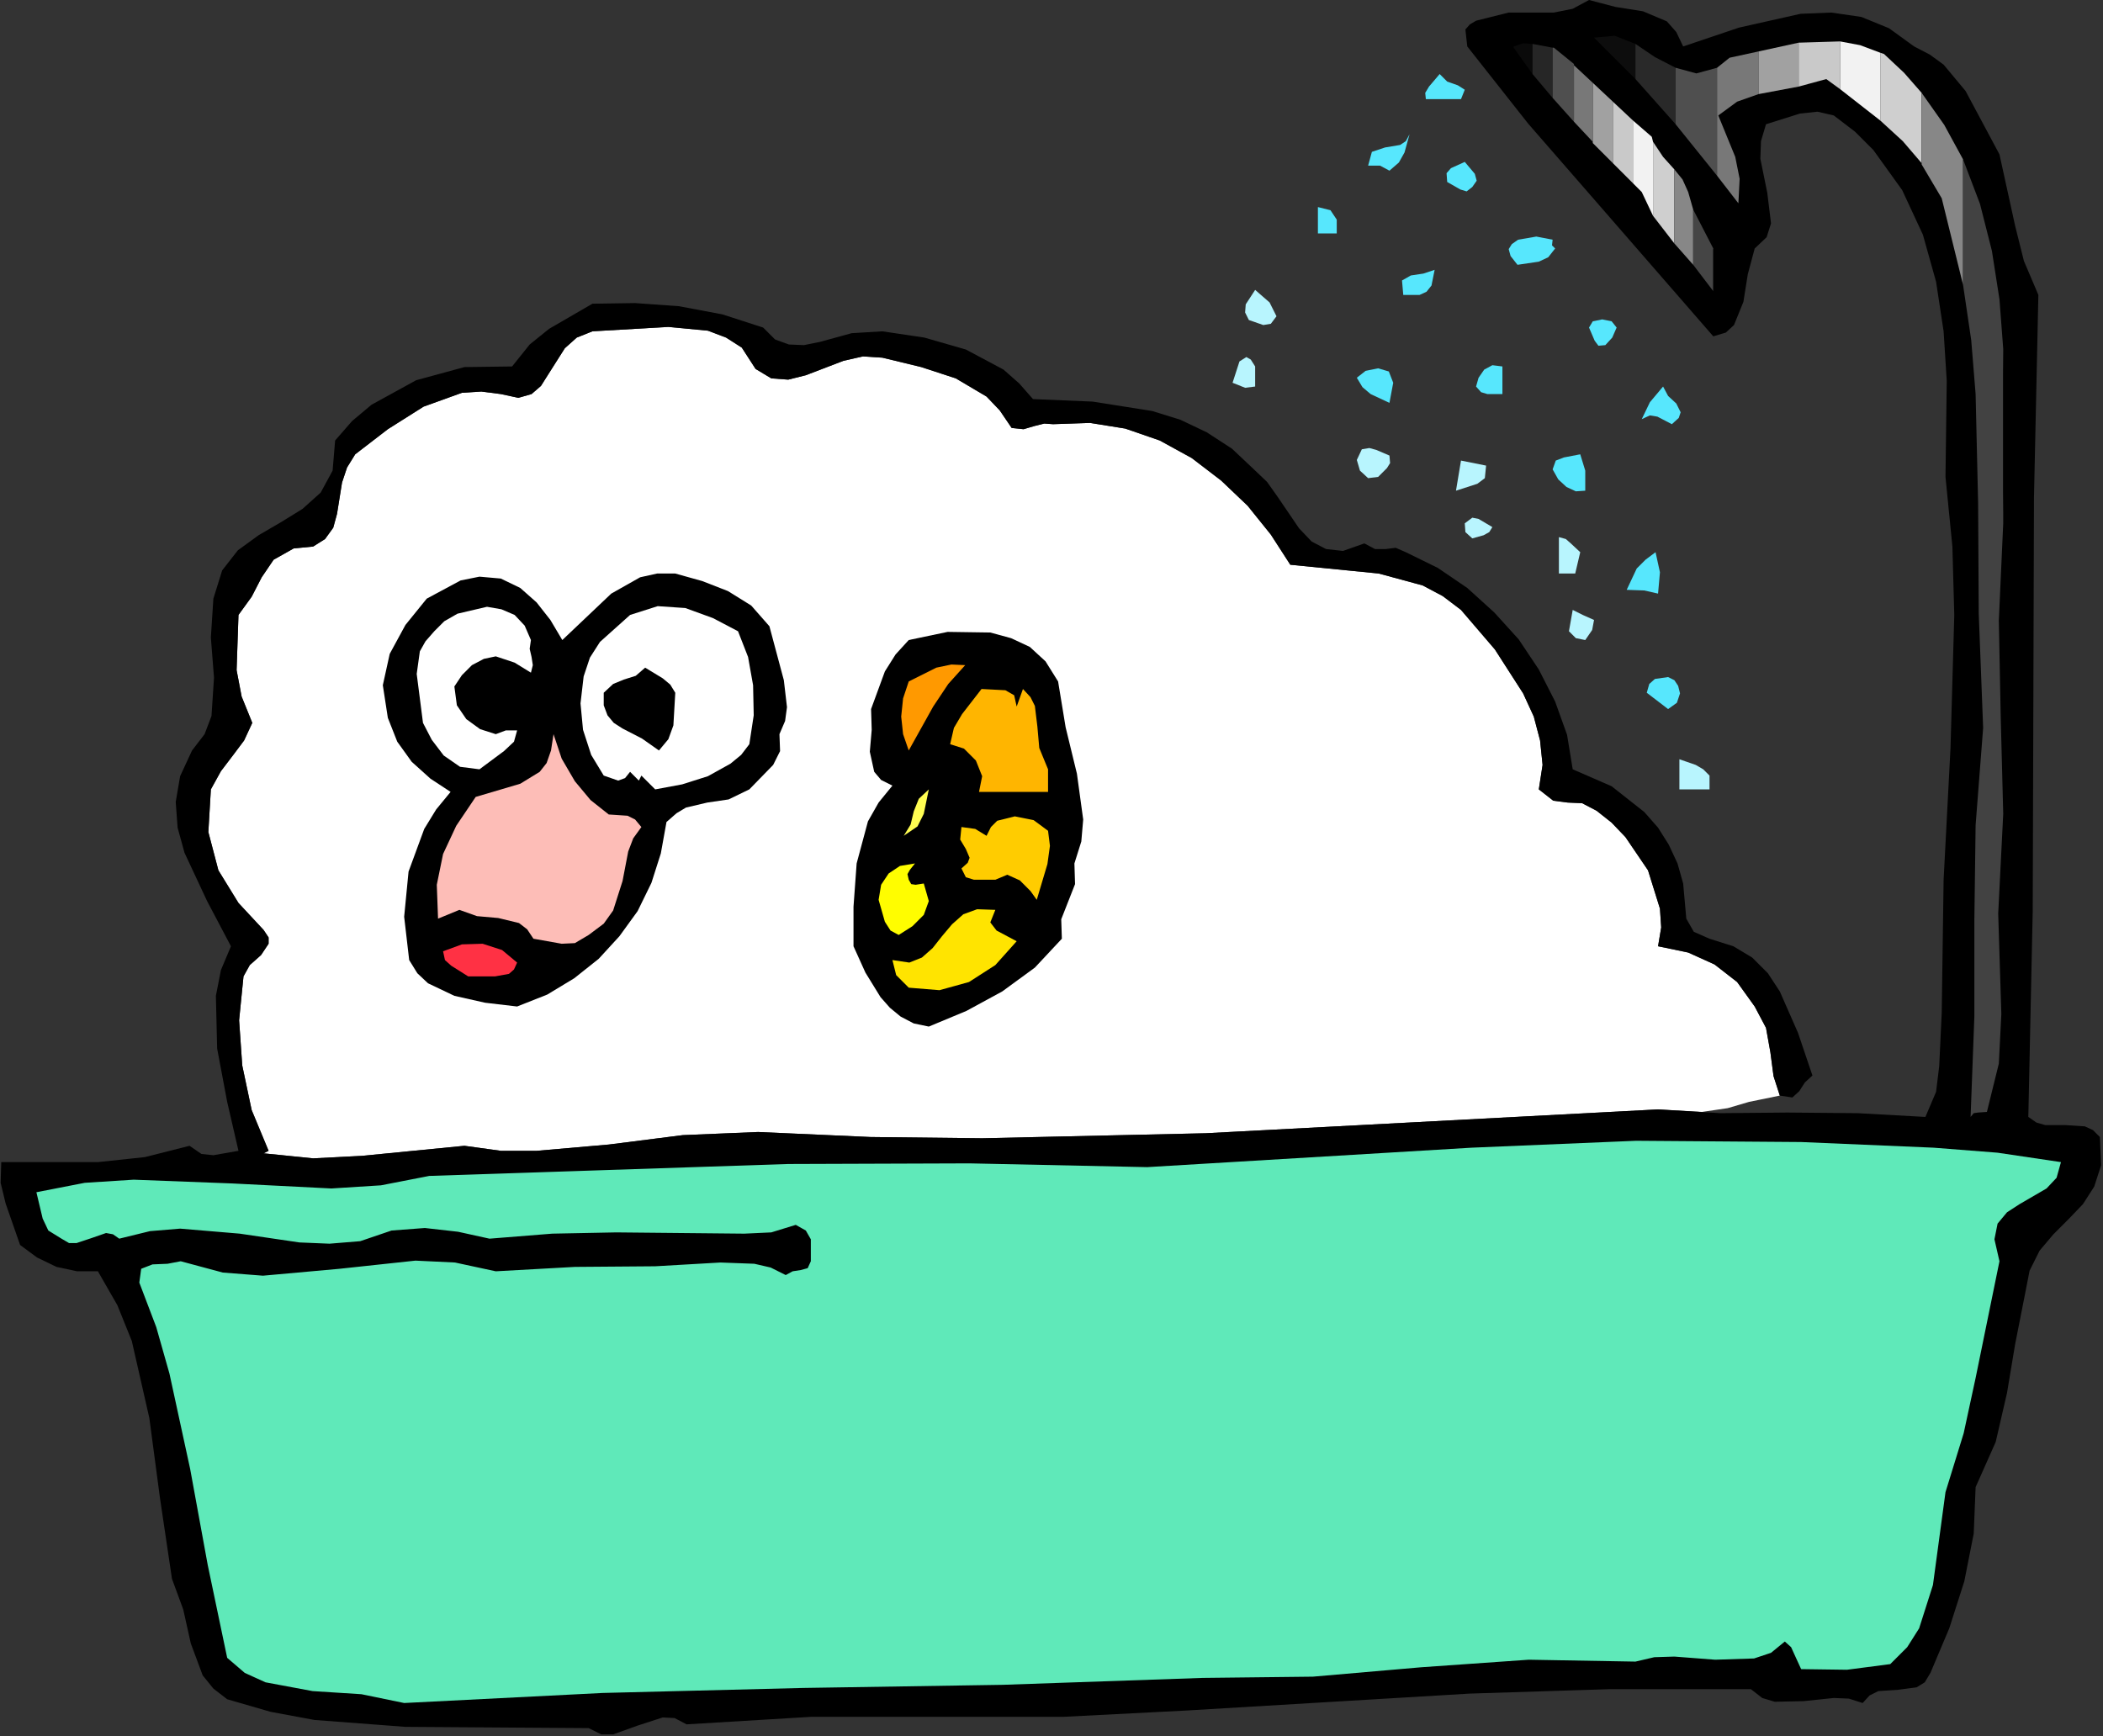 <?xml version="1.0" encoding="UTF-8" standalone="no"?>
<svg
   xmlns:dc="http://purl.org/dc/elements/1.1/"
   xmlns:cc="http://creativecommons.org/ns#"
   xmlns:rdf="http://www.w3.org/1999/02/22-rdf-syntax-ns#"
   xmlns:svg="http://www.w3.org/2000/svg"
   xmlns="http://www.w3.org/2000/svg"
   xmlns:sodipodi="http://sodipodi.sourceforge.net/DTD/sodipodi-0.dtd"
   xmlns:inkscape="http://www.inkscape.org/namespaces/inkscape"
   version="1.0"
   width="85.115mm"
   height="70.282mm"
   id="svg142"
   sodipodi:docname="ETOHT003.WMF">
  <rect width="100%" height="100%" fill="#333333" stroke="none"/>
  <sodipodi:namedview
     pagecolor="#ffffff"
     bordercolor="#666666"
     borderopacity="1"
     objecttolerance="10"
     gridtolerance="10"
     guidetolerance="10"
     inkscape:pageopacity="0"
     inkscape:pageshadow="2"
     inkscape:window-width="640"
     inkscape:window-height="480"
     id="namedview144" />
  <defs
     id="defs6">
    <clipPath
       clipPathUnits="userSpaceOnUse"
       id="clipWmfPath1">
      <path
         d="M 0,0 L 321.6,0 L 321.6,265.536 L 0,265.536 z"
         id="path2" />
    </clipPath>
    <pattern
       id="WMFhbasepattern"
       patternUnits="userSpaceOnUse"
       width="6"
       height="6"
       x="0"
       y="0" />
  </defs>
  <path
     style="fill:#ffffff;fill-rule:evenodd;fill-opacity:1;stroke:none;"
     clip-path="url(#clipWmfPath1)"
     d="  M 272.256,167.616   L 271.296,164.64   L 270.816,160.992   L 270.144,157.248   L 268.416,153.984   L 265.728,150.24   L 262.272,147.552   L 258.24,145.728   L 253.632,144.768   L 254.112,141.888   L 253.92,139.008   L 252.096,133.152   L 248.64,128.064   L 246.528,125.856   L 244.224,124.032   L 242.016,122.88   L 239.808,122.784   L 237.6,122.496   L 235.392,120.768   L 235.968,117.024   L 235.584,113.28   L 234.624,109.632   L 232.992,106.08   L 228.672,99.36   L 223.488,93.312   L 220.704,91.2   L 217.632,89.568   L 210.912,87.744   L 197.376,86.4   L 194.4,81.792   L 190.848,77.376   L 186.816,73.536   L 182.304,70.08   L 177.408,67.392   L 172.128,65.568   L 166.752,64.704   L 161.088,64.896   L 159.744,64.8   L 158.208,65.184   L 156.576,65.664   L 154.752,65.472   L 152.928,62.784   L 150.912,60.672   L 146.208,57.888   L 140.928,56.16   L 134.976,54.72   L 132,54.528   L 129.024,55.2   L 123.264,57.408   L 120.576,58.08   L 117.984,57.888   L 115.584,56.448   L 113.472,53.184   L 111.072,51.648   L 108.288,50.592   L 102.24,50.016   L 90.624,50.688   L 88.224,51.648   L 86.4,53.28   L 83.904,57.216   L 82.752,59.04   L 81.312,60.288   L 79.296,60.864   L 76.608,60.288   L 73.632,59.904   L 70.656,60.096   L 64.8,62.208   L 59.328,65.664   L 54.336,69.504   L 53.088,71.52   L 52.32,73.824   L 51.552,78.624   L 50.976,80.736   L 49.728,82.464   L 47.904,83.616   L 44.928,83.904   L 41.856,85.632   L 40.032,88.32   L 38.496,91.296   L 36.48,94.08   L 36.192,102.528   L 36.96,106.56   L 38.592,110.592   L 37.344,113.28   L 35.616,115.584   L 33.792,117.984   L 32.256,120.768   L 31.872,127.296   L 33.408,133.152   L 36.48,138.144   L 40.32,142.272   L 41.088,143.424   L 41.088,144.384   L 39.936,146.112   L 38.208,147.648   L 37.248,149.376   L 36.576,156.096   L 37.056,163.008   L 38.496,169.824   L 41.088,176.064   L 40.32,176.448   L 47.904,177.216   L 55.392,176.832   L 71.04,175.296   L 76.608,176.064   L 82.08,176.064   L 93.12,175.104   L 104.448,173.664   L 115.968,173.184   L 133.152,173.952   L 150.24,174.144   L 184.416,173.376   L 253.632,169.728   L 260.352,170.112   L 264.288,169.536   L 267.552,168.576   L 272.256,167.616  z "
     id="path8" />
  <path
     style="fill:#000000;fill-rule:evenodd;fill-opacity:1;stroke:none;"
     clip-path="url(#clipWmfPath1)"
     d="  M 257.472,7.104   L 266.016,4.224   L 275.424,2.112   L 280.128,1.92   L 284.736,2.592   L 288.96,4.32   L 292.8,7.104   L 295.2,8.352   L 297.312,9.888   L 300.672,13.92   L 305.856,23.616   L 308.256,34.56   L 309.6,39.936   L 311.808,45.12   L 311.136,76.128   L 311.04,107.712   L 310.944,139.392   L 310.272,170.88   L 311.52,171.744   L 312.864,172.128   L 315.936,172.128   L 318.912,172.32   L 320.16,172.896   L 321.216,173.952   L 321.408,178.272   L 320.352,181.536   L 318.624,184.224   L 316.416,186.528   L 314.112,188.832   L 312,191.328   L 310.464,194.4   L 309.696,198.336   L 308.256,205.632   L 307.008,213.12   L 305.28,220.608   L 302.208,227.52   L 301.92,234.624   L 300.48,241.92   L 298.176,249.12   L 295.296,255.936   L 294.432,257.376   L 293.184,258.144   L 290.304,258.528   L 287.328,258.72   L 285.984,259.392   L 284.928,260.544   L 282.816,259.872   L 280.512,259.776   L 275.904,260.256   L 271.488,260.352   L 269.568,259.776   L 267.84,258.432   L 246.048,258.432   L 224.832,259.104   L 181.44,261.696   L 162.72,262.656   L 143.424,262.656   L 124.128,262.656   L 105.024,263.808   L 103.2,262.848   L 101.376,262.752   L 97.536,264   L 93.792,265.344   L 91.968,265.344   L 90.048,264.384   L 62.016,264.192   L 48.096,263.136   L 41.376,261.888   L 34.752,259.968   L 32.64,258.336   L 31.008,256.32   L 29.184,251.424   L 28.032,246.24   L 26.304,241.536   L 24.48,229.248   L 22.848,216.96   L 20.16,205.152   L 17.952,199.68   L 14.976,194.496   L 11.808,194.496   L 8.64,193.824   L 5.664,192.384   L 3.072,190.464   L 0.864,184.128   L 0.096,180.96   L 0.192,177.792   L 14.976,177.792   L 22.176,177.024   L 28.992,175.296   L 30.816,176.544   L 32.64,176.736   L 36.48,176.064   L 34.752,168.576   L 33.216,160.416   L 33.024,152.352   L 33.792,148.416   L 35.328,144.768   L 31.68,137.856   L 28.224,130.464   L 27.168,126.624   L 26.88,122.688   L 27.552,118.752   L 29.376,114.816   L 31.296,112.32   L 32.352,109.536   L 32.736,103.68   L 32.256,97.536   L 32.64,91.584   L 33.984,87.264   L 36.384,84.192   L 39.552,81.888   L 43.008,79.872   L 46.272,77.856   L 49.056,75.36   L 50.88,72   L 51.264,67.392   L 53.856,64.416   L 56.832,61.92   L 63.648,58.176   L 71.04,56.16   L 78.336,56.064   L 81.024,52.704   L 84,50.304   L 90.624,46.464   L 97.152,46.368   L 103.872,46.848   L 110.496,48.096   L 116.736,50.112   L 118.56,51.936   L 120.672,52.704   L 122.976,52.8   L 125.376,52.32   L 130.272,50.976   L 134.976,50.688   L 141.408,51.648   L 147.744,53.472   L 153.504,56.544   L 155.904,58.656   L 158.016,61.056   L 167.136,61.44   L 176.256,62.88   L 180.576,64.224   L 184.608,66.144   L 188.448,68.64   L 191.808,71.808   L 193.824,73.728   L 195.456,76.032   L 198.72,80.832   L 200.64,82.848   L 202.848,84   L 205.44,84.288   L 208.704,83.136   L 210.336,84   L 211.968,84   L 213.504,83.808   L 215.04,84.48   L 219.936,86.88   L 224.448,89.952   L 228.576,93.696   L 232.32,97.824   L 235.392,102.432   L 237.888,107.328   L 239.712,112.416   L 240.576,117.696   L 246.528,120.288   L 251.52,124.224   L 253.632,126.624   L 255.264,129.216   L 256.608,132.096   L 257.472,135.168   L 257.952,140.544   L 259.104,142.56   L 261.504,143.616   L 265.152,144.768   L 268.032,146.496   L 270.432,148.896   L 272.256,151.68   L 275.04,158.016   L 277.248,164.544   L 276.096,165.6   L 275.232,166.944   L 274.176,167.904   L 272.256,167.616   L 271.296,164.64   L 270.816,160.992   L 270.144,157.248   L 268.416,153.984   L 265.728,150.24   L 262.272,147.552   L 258.24,145.728   L 253.632,144.768   L 254.112,141.888   L 253.92,139.008   L 252.096,133.152   L 248.64,128.064   L 246.528,125.856   L 244.224,124.032   L 242.016,122.88   L 239.808,122.784   L 237.6,122.496   L 235.392,120.768   L 235.968,117.024   L 235.584,113.28   L 234.624,109.632   L 232.992,106.08   L 228.672,99.36   L 223.488,93.312   L 220.704,91.2   L 217.632,89.568   L 210.912,87.744   L 197.376,86.4   L 194.4,81.792   L 190.848,77.376   L 186.816,73.536   L 182.304,70.08   L 177.408,67.392   L 172.128,65.568   L 166.752,64.704   L 161.088,64.896   L 159.744,64.8   L 158.208,65.184   L 156.576,65.664   L 154.752,65.472   L 152.928,62.784   L 150.912,60.672   L 146.208,57.888   L 140.928,56.16   L 134.976,54.72   L 132,54.528   L 129.024,55.2   L 123.264,57.408   L 120.576,58.08   L 117.984,57.888   L 115.584,56.448   L 113.472,53.184   L 111.072,51.648   L 108.288,50.592   L 102.24,50.016   L 90.624,50.688   L 88.224,51.648   L 86.4,53.28   L 83.904,57.216   L 82.752,59.04   L 81.312,60.288   L 79.296,60.864   L 76.608,60.288   L 73.632,59.904   L 70.656,60.096   L 64.8,62.208   L 59.328,65.664   L 54.336,69.504   L 53.088,71.52   L 52.32,73.824   L 51.552,78.624   L 50.976,80.736   L 49.728,82.464   L 47.904,83.616   L 44.928,83.904   L 41.856,85.632   L 40.032,88.32   L 38.496,91.296   L 36.48,94.08   L 36.192,102.528   L 36.96,106.56   L 38.592,110.592   L 37.344,113.28   L 35.616,115.584   L 33.792,117.984   L 32.256,120.768   L 31.872,127.296   L 33.408,133.152   L 36.48,138.144   L 40.32,142.272   L 41.088,143.424   L 41.088,144.384   L 39.936,146.112   L 38.208,147.648   L 37.248,149.376   L 36.576,156.096   L 37.056,163.008   L 38.496,169.824   L 41.088,176.064   L 40.32,176.448   L 47.904,177.216   L 55.392,176.832   L 71.04,175.296   L 76.608,176.064   L 82.08,176.064   L 93.12,175.104   L 104.448,173.664   L 115.968,173.184   L 133.152,173.952   L 150.24,174.144   L 184.416,173.376   L 253.632,169.728   L 263.136,170.304   L 273.408,170.208   L 284.16,170.304   L 294.528,170.88   L 296.16,167.04   L 296.64,163.104   L 297.024,154.944   L 297.312,134.592   L 298.368,114.432   L 298.944,94.08   L 298.656,83.616   L 297.6,72.96   L 297.792,58.272   L 297.312,50.688   L 296.16,43.104   L 294.144,35.904   L 290.976,29.088   L 286.56,22.944   L 283.776,20.16   L 280.512,17.664   L 278.016,17.088   L 275.328,17.376   L 270.144,19.008   L 269.376,21.6   L 269.28,24.288   L 270.336,29.472   L 270.912,34.176   L 270.24,36.288   L 268.416,38.016   L 267.36,41.952   L 266.688,46.176   L 265.248,49.728   L 264,50.88   L 262.08,51.456   L 243.456,30.048   L 233.76,18.912   L 224.448,7.104   L 224.16,4.512   L 224.832,3.744   L 225.792,3.168   L 230.784,1.92   L 237.696,1.92   L 240.576,1.344   L 243.072,0   L 247.104,1.056   L 251.328,1.728   L 254.976,3.264   L 256.416,4.896   L 257.472,7.104  z "
     id="path10" />
  <path
     style="fill:#0d0d0d;fill-rule:evenodd;fill-opacity:1;stroke:none;"
     clip-path="url(#clipWmfPath1)"
     d="  M 243.84,5.76   L 250.176,12.096   L 250.176,6.72   L 247.008,5.472   L 243.84,5.76  z "
     id="path12" />
  <path
     style="fill:#292929;fill-rule:evenodd;fill-opacity:1;stroke:none;"
     clip-path="url(#clipWmfPath1)"
     d="  M 250.176,6.72   L 250.176,12.096   L 256.32,19.008   L 256.32,10.368   L 253.152,8.736   L 250.176,6.72  z "
     id="path14" />
  <path
     style="fill:#4f4f4f;fill-rule:evenodd;fill-opacity:1;stroke:none;"
     clip-path="url(#clipWmfPath1)"
     d="  M 256.32,10.368   L 256.32,19.008   L 262.656,26.88   L 262.656,10.368   L 259.488,11.232   L 256.32,10.368  z "
     id="path16" />
  <path
     style="fill:#787878;fill-rule:evenodd;fill-opacity:1;stroke:none;"
     clip-path="url(#clipWmfPath1)"
     d="  M 264.576,8.832   L 262.656,10.368   L 262.656,26.88   L 265.92,31.104   L 266.112,27.36   L 265.44,24   L 262.848,17.664   L 265.728,15.552   L 268.992,14.4   L 268.992,7.872   L 264.576,8.832  z "
     id="path18" />
  <path
     style="fill:#a1a1a1;fill-rule:evenodd;fill-opacity:1;stroke:none;"
     clip-path="url(#clipWmfPath1)"
     d="  M 268.992,7.872   L 268.992,14.4   L 275.136,13.248   L 275.136,6.528   L 268.992,7.872  z "
     id="path20" />
  <path
     style="fill:#c9c9c9;fill-rule:evenodd;fill-opacity:1;stroke:none;"
     clip-path="url(#clipWmfPath1)"
     d="  M 275.136,6.528   L 275.136,13.248   L 279.36,12.096   L 281.472,13.632   L 281.472,6.336   L 275.136,6.528  z "
     id="path22" />
  <path
     style="fill:#c9c9c9;fill-rule:evenodd;fill-opacity:1;stroke:none;"
     clip-path="url(#clipWmfPath1)"
     d="  M 275.136,6.528   L 275.136,13.248   L 275.136,6.528  z "
     id="path24" />
  <path
     style="fill:#f2f2f2;fill-rule:evenodd;fill-opacity:1;stroke:none;"
     clip-path="url(#clipWmfPath1)"
     d="  M 281.472,6.336   L 281.472,13.632   L 287.616,18.432   L 287.616,8.064   L 284.544,6.912   L 281.472,6.336  z "
     id="path26" />
  <path
     style="fill:#cfcfcf;fill-rule:evenodd;fill-opacity:1;stroke:none;"
     clip-path="url(#clipWmfPath1)"
     d="  M 288.192,8.256   L 287.616,8.064   L 287.616,18.432   L 291.072,21.6   L 293.952,24.96   L 293.952,14.208   L 291.264,11.136   L 288.192,8.256  z "
     id="path28" />
  <path
     style="fill:#cfcfcf;fill-rule:evenodd;fill-opacity:1;stroke:none;"
     clip-path="url(#clipWmfPath1)"
     d="  M 287.616,8.064   L 287.616,18.432   L 287.616,8.064  z "
     id="path30" />
  <path
     style="fill:#878787;fill-rule:evenodd;fill-opacity:1;stroke:none;"
     clip-path="url(#clipWmfPath1)"
     d="  M 293.952,14.208   L 293.952,25.152   L 297.024,30.336   L 300.288,43.584   L 300.288,24.384   L 297.408,19.104   L 293.952,14.208  z "
     id="path32" />
  <path
     style="fill:#878787;fill-rule:evenodd;fill-opacity:1;stroke:none;"
     clip-path="url(#clipWmfPath1)"
     d="  M 293.952,14.208   L 293.952,24.96   L 293.952,25.152   L 293.952,14.208  z "
     id="path34" />
  <path
     style="fill:#424242;fill-rule:evenodd;fill-opacity:1;stroke:none;"
     clip-path="url(#clipWmfPath1)"
     d="  M 306.432,78.912   L 306.432,53.376   L 305.856,45.792   L 304.704,38.4   L 302.88,31.2   L 300.288,24.384   L 300.288,43.584   L 301.536,52.032   L 302.208,60.288   L 302.592,76.992   L 302.688,93.888   L 303.36,111.36   L 302.208,126.24   L 302.016,140.832   L 302.016,155.52   L 301.44,170.88   L 301.92,170.304   L 302.592,170.208   L 303.936,170.112   L 305.76,162.72   L 306.144,155.136   L 305.664,139.776   L 306.432,124.512   L 306.048,109.632   L 305.76,94.944   L 306.432,80.064   L 306.432,78.912  z "
     id="path36" />
  <path
     style="fill:#000000;fill-rule:evenodd;fill-opacity:1;stroke:none;"
     clip-path="url(#clipWmfPath1)"
     d="  M 306.432,53.568   L 306.432,78.72   L 306.72,66.336   L 306.432,53.568  z "
     id="path38" />
  <path
     style="fill:#000000;fill-rule:evenodd;fill-opacity:1;stroke:none;"
     clip-path="url(#clipWmfPath1)"
     d="  M 231.36,7.296   L 231.552,7.296   L 231.552,7.104   L 231.36,7.296  z "
     id="path40" />
  <path
     style="fill:#0a0a0a;fill-rule:evenodd;fill-opacity:1;stroke:none;"
     clip-path="url(#clipWmfPath1)"
     d="  M 231.552,7.104   L 231.552,7.296   L 234.432,11.328   L 234.432,6.72   L 232.992,6.624   L 231.552,7.104  z "
     id="path42" />
  <path
     style="fill:#0a0a0a;fill-rule:evenodd;fill-opacity:1;stroke:none;"
     clip-path="url(#clipWmfPath1)"
     d="  M 231.552,7.104   L 231.552,7.296   L 231.552,7.104  z "
     id="path44" />
  <path
     style="fill:#262626;fill-rule:evenodd;fill-opacity:1;stroke:none;"
     clip-path="url(#clipWmfPath1)"
     d="  M 234.432,6.72   L 234.432,11.328   L 237.504,14.976   L 237.504,7.296   L 234.432,6.72  z "
     id="path46" />
  <path
     style="fill:#4f4f4f;fill-rule:evenodd;fill-opacity:1;stroke:none;"
     clip-path="url(#clipWmfPath1)"
     d="  M 237.696,7.296   L 237.504,7.296   L 237.504,14.976   L 240.768,18.624   L 240.768,9.792   L 237.696,7.296  z "
     id="path48" />
  <path
     style="fill:#787878;fill-rule:evenodd;fill-opacity:1;stroke:none;"
     clip-path="url(#clipWmfPath1)"
     d="  M 240.768,9.984   L 240.768,18.624   L 243.648,21.696   L 243.648,12.672   L 240.768,9.984  z "
     id="path50" />
  <path
     style="fill:#a1a1a1;fill-rule:evenodd;fill-opacity:1;stroke:none;"
     clip-path="url(#clipWmfPath1)"
     d="  M 243.648,12.672   L 243.648,21.888   L 246.72,24.96   L 246.72,15.552   L 243.648,12.672  z "
     id="path52" />
  <path
     style="fill:#c9c9c9;fill-rule:evenodd;fill-opacity:1;stroke:none;"
     clip-path="url(#clipWmfPath1)"
     d="  M 246.72,15.552   L 246.72,24.96   L 249.792,28.032   L 249.792,18.432   L 246.72,15.552  z "
     id="path54" />
  <path
     style="fill:#c9c9c9;fill-rule:evenodd;fill-opacity:1;stroke:none;"
     clip-path="url(#clipWmfPath1)"
     d="  M 246.72,15.552   L 246.72,24.96   L 246.72,15.552  z "
     id="path56" />
  <path
     style="fill:#f2f2f2;fill-rule:evenodd;fill-opacity:1;stroke:none;"
     clip-path="url(#clipWmfPath1)"
     d="  M 252.672,20.928   L 249.792,18.432   L 249.792,28.032   L 251.136,29.376   L 252.864,33.024   L 252.864,21.696   L 252.672,20.928  z "
     id="path58" />
  <path
     style="fill:#cfcfcf;fill-rule:evenodd;fill-opacity:1;stroke:none;"
     clip-path="url(#clipWmfPath1)"
     d="  M 252.864,21.696   L 252.864,33.024   L 256.128,37.248   L 256.128,25.92   L 254.4,24   L 252.864,21.696  z "
     id="path60" />
  <path
     style="fill:#cfcfcf;fill-rule:evenodd;fill-opacity:1;stroke:none;"
     clip-path="url(#clipWmfPath1)"
     d="  M 252.864,21.696   L 252.864,33.024   L 252.864,21.696  z "
     id="path62" />
  <path
     style="fill:#878787;fill-rule:evenodd;fill-opacity:1;stroke:none;"
     clip-path="url(#clipWmfPath1)"
     d="  M 258.24,29.376   L 257.376,27.456   L 256.128,25.92   L 256.128,37.248   L 259.008,40.512   L 259.008,32.064   L 258.24,29.376  z "
     id="path64" />
  <path
     style="fill:#878787;fill-rule:evenodd;fill-opacity:1;stroke:none;"
     clip-path="url(#clipWmfPath1)"
     d="  M 256.128,25.92   L 256.128,37.248   L 256.128,25.92  z "
     id="path66" />
  <path
     style="fill:#454545;fill-rule:evenodd;fill-opacity:1;stroke:none;"
     clip-path="url(#clipWmfPath1)"
     d="  M 259.008,32.064   L 259.008,40.512   L 262.08,44.544   L 262.08,38.016   L 259.008,32.064  z "
     id="path68" />
  <path
     style="fill:#000000;fill-rule:evenodd;fill-opacity:1;stroke:none;"
     clip-path="url(#clipWmfPath1)"
     d="  M 262.08,44.544   L 262.848,42.912   L 262.944,41.184   L 262.08,38.016   L 262.08,44.544  z "
     id="path70" />
  <path
     style="fill:#57e7fd;fill-rule:evenodd;fill-opacity:1;stroke:none;"
     clip-path="url(#clipWmfPath1)"
     d="  M 223.488,15.168   L 218.112,15.168   L 218.016,14.208   L 218.592,13.248   L 220.224,11.328   L 221.376,12.48   L 223.008,13.056   L 224.064,13.728   L 223.488,15.168  z "
     id="path72" />
  <path
     style="fill:#57e7fd;fill-rule:evenodd;fill-opacity:1;stroke:none;"
     clip-path="url(#clipWmfPath1)"
     d="  M 212.544,26.112   L 211.104,25.344   L 209.28,25.344   L 209.856,23.232   L 211.872,22.56   L 214.176,22.176   L 215.04,21.6   L 215.616,20.544   L 214.848,23.328   L 213.984,24.864   L 212.544,26.112  z "
     id="path74" />
  <path
     style="fill:#57e7fd;fill-rule:evenodd;fill-opacity:1;stroke:none;"
     clip-path="url(#clipWmfPath1)"
     d="  M 225.216,28.608   L 224.352,29.28   L 223.392,28.992   L 221.376,27.84   L 221.28,26.496   L 221.952,25.728   L 224.064,24.768   L 225.6,26.592   L 225.888,27.648   L 225.216,28.608  z "
     id="path76" />
  <path
     style="fill:#57e7fd;fill-rule:evenodd;fill-opacity:1;stroke:none;"
     clip-path="url(#clipWmfPath1)"
     d="  M 204.48,33.6   L 204.48,35.712   L 201.6,35.712   L 201.6,31.68   L 203.52,32.16   L 204.48,33.6  z "
     id="path78" />
  <path
     style="fill:#57e7fd;fill-rule:evenodd;fill-opacity:1;stroke:none;"
     clip-path="url(#clipWmfPath1)"
     d="  M 237.504,36.672   L 237.408,37.536   L 237.888,38.016   L 236.832,39.36   L 235.392,40.032   L 232.128,40.512   L 231.072,39.168   L 230.784,38.112   L 231.264,37.344   L 232.224,36.672   L 235.008,36.192   L 237.504,36.672  z "
     id="path80" />
  <path
     style="fill:#57e7fd;fill-rule:evenodd;fill-opacity:1;stroke:none;"
     clip-path="url(#clipWmfPath1)"
     d="  M 219.456,41.28   L 218.976,43.68   L 218.208,44.64   L 217.152,45.12   L 214.656,45.12   L 214.464,42.912   L 215.808,42.144   L 217.728,41.856   L 219.456,41.28  z "
     id="path82" />
  <path
     style="fill:#b8f5fe;fill-rule:evenodd;fill-opacity:1;stroke:none;"
     clip-path="url(#clipWmfPath1)"
     d="  M 195.264,48.384   L 194.4,49.536   L 193.248,49.728   L 191.04,48.96   L 190.464,47.808   L 190.56,46.56   L 192,44.352   L 194.208,46.272   L 195.264,48.384  z "
     id="path84" />
  <path
     style="fill:#57e7fd;fill-rule:evenodd;fill-opacity:1;stroke:none;"
     clip-path="url(#clipWmfPath1)"
     d="  M 247.296,50.112   L 246.624,51.648   L 245.568,52.8   L 244.512,52.896   L 243.936,52.128   L 243.072,50.112   L 243.648,49.152   L 245.088,48.864   L 246.528,49.152   L 247.296,50.112  z "
     id="path86" />
  <path
     style="fill:#b8f5fe;fill-rule:evenodd;fill-opacity:1;stroke:none;"
     clip-path="url(#clipWmfPath1)"
     d="  M 192,56.064   L 192,59.136   L 190.464,59.328   L 188.544,58.56   L 189.6,55.296   L 190.656,54.624   L 191.328,55.008   L 192,56.064  z "
     id="path88" />
  <path
     style="fill:#57e7fd;fill-rule:evenodd;fill-opacity:1;stroke:none;"
     clip-path="url(#clipWmfPath1)"
     d="  M 229.824,60.288   L 227.52,60.288   L 226.56,60   L 225.792,59.136   L 226.176,57.792   L 227.04,56.544   L 228.288,55.872   L 229.824,56.064   L 229.824,60.288  z "
     id="path90" />
  <path
     style="fill:#57e7fd;fill-rule:evenodd;fill-opacity:1;stroke:none;"
     clip-path="url(#clipWmfPath1)"
     d="  M 213.12,58.56   L 212.544,61.632   L 209.664,60.288   L 208.416,59.232   L 207.552,57.792   L 208.896,56.736   L 210.816,56.352   L 212.448,56.832   L 213.12,58.56  z "
     id="path92" />
  <path
     style="fill:#57e7fd;fill-rule:evenodd;fill-opacity:1;stroke:none;"
     clip-path="url(#clipWmfPath1)"
     d="  M 255.744,64.896   L 253.536,63.744   L 252.384,63.552   L 251.136,64.128   L 252.384,61.536   L 254.4,59.136   L 255.168,60.576   L 256.416,61.728   L 257.088,63.072   L 256.8,63.936   L 255.744,64.896  z "
     id="path94" />
  <path
     style="fill:#b8f5fe;fill-rule:evenodd;fill-opacity:1;stroke:none;"
     clip-path="url(#clipWmfPath1)"
     d="  M 212.544,69.696   L 212.64,70.848   L 212.16,71.616   L 210.816,72.96   L 209.28,73.152   L 208.032,72   L 207.552,70.368   L 208.32,68.736   L 209.472,68.544   L 210.528,68.832   L 212.544,69.696  z "
     id="path96" />
  <path
     style="fill:#57e7fd;fill-rule:evenodd;fill-opacity:1;stroke:none;"
     clip-path="url(#clipWmfPath1)"
     d="  M 242.496,75.072   L 241.056,75.168   L 239.616,74.496   L 238.368,73.344   L 237.504,71.808   L 237.984,70.464   L 239.232,69.984   L 241.728,69.504   L 242.496,72   L 242.496,75.072  z "
     id="path98" />
  <path
     style="fill:#b8f5fe;fill-rule:evenodd;fill-opacity:1;stroke:none;"
     clip-path="url(#clipWmfPath1)"
     d="  M 227.328,71.232   L 227.136,73.152   L 225.984,74.016   L 222.72,75.072   L 223.488,70.464   L 227.328,71.232  z "
     id="path100" />
  <path
     style="fill:#b8f5fe;fill-rule:evenodd;fill-opacity:1;stroke:none;"
     clip-path="url(#clipWmfPath1)"
     d="  M 228.288,80.64   L 227.808,81.408   L 226.944,81.888   L 225.216,82.368   L 224.16,81.408   L 224.064,80.064   L 225.216,79.2   L 226.176,79.392   L 228.288,80.64  z "
     id="path102" />
  <path
     style="fill:#b8f5fe;fill-rule:evenodd;fill-opacity:1;stroke:none;"
     clip-path="url(#clipWmfPath1)"
     d="  M 241.728,84.48   L 240.96,87.744   L 238.464,87.744   L 238.464,82.176   L 239.52,82.464   L 240.288,83.136   L 241.728,84.48  z "
     id="path104" />
  <path
     style="fill:#57e7fd;fill-rule:evenodd;fill-opacity:1;stroke:none;"
     clip-path="url(#clipWmfPath1)"
     d="  M 253.632,90.816   L 251.52,90.336   L 248.832,90.24   L 250.368,86.976   L 251.712,85.632   L 253.248,84.48   L 253.92,87.552   L 253.632,90.816  z "
     id="path106" />
  <path
     style="fill:#000000;fill-rule:evenodd;fill-opacity:1;stroke:none;"
     clip-path="url(#clipWmfPath1)"
     d="  M 117.696,95.808   L 119.904,104.064   L 120.384,108.192   L 120.096,110.304   L 119.232,112.32   L 119.328,114.912   L 118.272,117.024   L 114.624,120.768   L 111.456,122.304   L 108.192,122.784   L 104.928,123.552   L 103.488,124.416   L 101.952,125.76   L 101.088,130.56   L 99.648,135.072   L 97.536,139.392   L 94.752,143.232   L 91.584,146.688   L 87.84,149.664   L 83.712,152.16   L 79.104,153.984   L 74.208,153.408   L 69.504,152.352   L 65.472,150.432   L 63.84,148.896   L 62.592,146.88   L 61.824,140.256   L 62.496,133.344   L 64.896,126.816   L 66.72,123.84   L 68.928,121.152   L 65.856,119.136   L 62.976,116.544   L 60.768,113.472   L 59.328,109.824   L 58.56,104.832   L 59.616,100.032   L 62.016,95.616   L 65.28,91.584   L 70.464,88.8   L 73.344,88.224   L 76.608,88.512   L 79.584,89.952   L 82.08,92.16   L 84.192,94.848   L 86.016,97.92   L 93.504,90.816   L 97.92,88.32   L 100.512,87.744   L 103.296,87.744   L 107.424,88.896   L 111.36,90.432   L 114.912,92.64   L 117.696,95.808  z "
     id="path108" />
  <path
     style="fill:#ffffff;fill-rule:evenodd;fill-opacity:1;stroke:none;"
     clip-path="url(#clipWmfPath1)"
     d="  M 81.216,97.92   L 81.024,99.264   L 81.312,100.512   L 81.504,101.76   L 81.216,102.912   L 78.72,101.376   L 75.84,100.416   L 74.016,100.8   L 72.192,101.76   L 70.656,103.296   L 69.504,105.024   L 69.888,107.904   L 71.328,110.016   L 73.44,111.552   L 75.84,112.32   L 77.376,111.744   L 79.104,111.744   L 78.624,113.472   L 77.088,114.912   L 73.344,117.696   L 70.368,117.312   L 67.872,115.584   L 66.048,113.184   L 64.704,110.592   L 63.744,103.104   L 64.224,99.648   L 65.088,98.112   L 66.432,96.576   L 67.968,95.04   L 69.984,93.888   L 74.496,92.832   L 76.704,93.216   L 78.72,94.08   L 80.256,95.712   L 81.216,97.92  z "
     id="path110" />
  <path
     style="fill:#ffffff;fill-rule:evenodd;fill-opacity:1;stroke:none;"
     clip-path="url(#clipWmfPath1)"
     d="  M 112.896,96.576   L 114.432,100.512   L 115.2,104.832   L 115.296,109.44   L 114.624,113.856   L 113.376,115.488   L 111.744,116.832   L 108.288,118.752   L 104.352,120   L 100.224,120.768   L 98.112,118.656   L 97.728,119.424   L 96.384,118.08   L 95.616,119.04   L 94.56,119.424   L 92.352,118.656   L 90.432,115.488   L 89.184,111.648   L 88.8,107.616   L 89.28,103.488   L 90.24,100.608   L 91.776,98.208   L 96.384,94.08   L 100.608,92.736   L 104.832,93.024   L 109.056,94.56   L 112.896,96.576  z "
     id="path112" />
  <path
     style="fill:#b8f5fe;fill-rule:evenodd;fill-opacity:1;stroke:none;"
     clip-path="url(#clipWmfPath1)"
     d="  M 243.84,94.848   L 243.552,96.384   L 242.496,97.92   L 241.056,97.632   L 240,96.576   L 240.576,93.312   L 242.112,94.08   L 243.84,94.848  z "
     id="path114" />
  <path
     style="fill:#000000;fill-rule:evenodd;fill-opacity:1;stroke:none;"
     clip-path="url(#clipWmfPath1)"
     d="  M 161.856,104.256   L 163.008,111.264   L 164.736,118.368   L 165.696,125.376   L 165.408,128.736   L 164.352,132.096   L 164.448,135.264   L 163.392,137.952   L 162.336,140.64   L 162.432,143.616   L 158.304,148.032   L 153.312,151.68   L 147.84,154.656   L 142.08,157.056   L 139.776,156.576   L 137.76,155.52   L 136.128,154.176   L 134.688,152.544   L 132.384,148.8   L 130.56,144.768   L 130.56,138.72   L 131.04,132.096   L 132.768,125.664   L 134.4,122.784   L 136.512,120.192   L 134.784,119.328   L 133.728,118.08   L 133.056,115.008   L 133.344,111.648   L 133.248,108.48   L 135.36,102.72   L 136.992,100.128   L 139.008,97.92   L 144.96,96.672   L 151.488,96.768   L 154.656,97.632   L 157.536,98.976   L 159.936,101.184   L 161.856,104.256  z "
     id="path116" />
  <path
     style="fill:#ff9900;fill-rule:evenodd;fill-opacity:1;stroke:none;"
     clip-path="url(#clipWmfPath1)"
     d="  M 147.648,101.76   L 145.056,104.64   L 142.752,108.096   L 139.008,114.816   L 138.144,112.32   L 137.856,109.632   L 138.144,106.848   L 139.008,104.256   L 143.232,102.144   L 145.536,101.664   L 147.648,101.76  z "
     id="path118" />
  <path
     style="fill:#000000;fill-rule:evenodd;fill-opacity:1;stroke:none;"
     clip-path="url(#clipWmfPath1)"
     d="  M 103.296,105.984   L 103.008,110.976   L 102.24,113.088   L 100.8,114.816   L 98.208,112.992   L 95.232,111.456   L 93.888,110.592   L 92.928,109.44   L 92.352,107.904   L 92.352,105.984   L 93.792,104.64   L 95.424,103.968   L 97.248,103.392   L 98.688,102.144   L 101.376,103.776   L 102.528,104.736   L 103.296,105.984  z "
     id="path120" />
  <path
     style="fill:#57e7fd;fill-rule:evenodd;fill-opacity:1;stroke:none;"
     clip-path="url(#clipWmfPath1)"
     d="  M 256.512,107.52   L 255.168,108.48   L 251.904,105.984   L 252.288,104.64   L 253.152,103.872   L 255.168,103.584   L 256.128,104.064   L 256.704,104.928   L 256.992,106.08   L 256.512,107.52  z "
     id="path122" />
  <path
     style="fill:#ffb500;fill-rule:evenodd;fill-opacity:1;stroke:none;"
     clip-path="url(#clipWmfPath1)"
     d="  M 155.52,108.096   L 156.48,105.408   L 157.632,106.656   L 158.304,108   L 158.688,111.168   L 158.976,114.432   L 160.32,117.696   L 160.32,121.152   L 149.76,121.152   L 150.24,118.752   L 149.28,116.352   L 147.456,114.528   L 145.344,113.856   L 145.92,111.36   L 147.168,109.248   L 150.144,105.408   L 153.792,105.6   L 155.136,106.368   L 155.52,108.096  z "
     id="path124" />
  <path
     style="fill:#fdbdb7;fill-rule:evenodd;fill-opacity:1;stroke:none;"
     clip-path="url(#clipWmfPath1)"
     d="  M 93.12,124.608   L 96,124.8   L 97.152,125.376   L 98.112,126.528   L 96.864,128.256   L 96.096,130.272   L 95.232,134.784   L 93.792,139.296   L 92.352,141.312   L 90.048,143.04   L 87.936,144.288   L 85.92,144.384   L 81.6,143.616   L 80.64,142.176   L 79.392,141.216   L 76.224,140.448   L 72.96,140.16   L 70.272,139.2   L 67.008,140.544   L 66.816,135.36   L 67.776,130.656   L 69.792,126.336   L 72.768,121.92   L 79.584,119.904   L 82.56,118.08   L 83.616,116.736   L 84.288,114.816   L 84.672,112.32   L 85.92,116.064   L 87.936,119.52   L 90.336,122.4   L 93.12,124.608  z "
     id="path126" />
  <path
     style="fill:#b8f5fe;fill-rule:evenodd;fill-opacity:1;stroke:none;"
     clip-path="url(#clipWmfPath1)"
     d="  M 261.504,118.656   L 261.504,120.768   L 256.896,120.768   L 256.896,116.16   L 259.392,117.024   L 260.544,117.696   L 261.504,118.656  z "
     id="path128" />
  <path
     style="fill:#fffd52;fill-rule:evenodd;fill-opacity:1;stroke:none;"
     clip-path="url(#clipWmfPath1)"
     d="  M 138.24,127.872   L 139.296,126.144   L 139.776,124.128   L 140.544,122.208   L 142.08,120.768   L 141.312,124.512   L 140.352,126.432   L 138.24,127.872  z "
     id="path130" />
  <path
     style="fill:#ffcc00;fill-rule:evenodd;fill-opacity:1;stroke:none;"
     clip-path="url(#clipWmfPath1)"
     d="  M 160.32,127.104   L 160.608,129.408   L 160.224,132.192   L 158.592,137.664   L 157.632,136.32   L 156,134.688   L 154.08,133.824   L 152.256,134.592   L 148.992,134.592   L 147.744,134.208   L 147.072,132.864   L 148.032,132   L 148.32,131.232   L 147.744,129.888   L 146.88,128.448   L 147.072,126.528   L 149.184,126.816   L 150.912,127.872   L 151.584,126.528   L 152.544,125.568   L 155.232,124.896   L 158.112,125.472   L 160.32,127.104  z "
     id="path132" />
  <path
     style="fill:#fffd00;fill-rule:evenodd;fill-opacity:1;stroke:none;"
     clip-path="url(#clipWmfPath1)"
     d="  M 139.008,134.592   L 139.392,135.264   L 140.064,135.36   L 141.312,135.168   L 142.08,137.856   L 141.312,139.968   L 139.584,141.696   L 137.472,143.04   L 136.224,142.368   L 135.36,141.024   L 134.4,137.664   L 134.784,135.36   L 135.936,133.632   L 137.664,132.48   L 139.968,132.096   L 139.2,133.056   L 138.816,133.728   L 139.008,134.592  z "
     id="path134" />
  <path
     style="fill:#ffe400;fill-rule:evenodd;fill-opacity:1;stroke:none;"
     clip-path="url(#clipWmfPath1)"
     d="  M 152.256,139.2   L 151.488,141.12   L 152.448,142.368   L 155.52,144   L 152.256,147.648   L 148.224,150.24   L 143.712,151.488   L 139.008,151.104   L 137.088,149.184   L 136.512,146.88   L 139.104,147.264   L 141.024,146.496   L 142.656,145.056   L 144.096,143.232   L 145.632,141.408   L 147.36,139.872   L 149.472,139.104   L 152.256,139.2  z "
     id="path136" />
  <path
     style="fill:#ff3144;fill-rule:evenodd;fill-opacity:1;stroke:none;"
     clip-path="url(#clipWmfPath1)"
     d="  M 79.104,147.264   L 78.624,148.32   L 77.856,148.992   L 75.744,149.376   L 71.616,149.376   L 69.024,147.744   L 68.064,146.88   L 67.776,145.536   L 70.656,144.48   L 73.824,144.384   L 76.8,145.344   L 79.104,147.264  z "
     id="path138" />
  <path
     style="fill:#5fe9b9;fill-rule:evenodd;fill-opacity:1;stroke:none;"
     clip-path="url(#clipWmfPath1)"
     d="  M 315.264,177.792   L 314.592,180.192   L 313.056,181.824   L 308.928,184.224   L 307.008,185.472   L 305.568,187.2   L 305.088,189.6   L 305.856,192.96   L 302.208,210.816   L 300.384,219.264   L 297.6,228.288   L 295.68,242.496   L 293.568,249.12   L 291.744,252   L 289.152,254.592   L 282.528,255.456   L 275.52,255.36   L 274.464,253.056   L 273.984,252   L 273.024,251.136   L 270.912,252.864   L 268.32,253.728   L 262.368,253.92   L 256.128,253.44   L 253.056,253.536   L 250.176,254.208   L 233.856,253.92   L 217.44,255.072   L 200.832,256.512   L 183.936,256.704   L 153.408,257.76   L 122.784,258.24   L 92.16,259.008   L 61.824,260.544   L 55.296,259.2   L 47.808,258.72   L 40.608,257.376   L 37.44,255.936   L 34.752,253.632   L 31.776,239.424   L 29.088,224.736   L 25.92,210.144   L 23.904,203.04   L 21.312,196.224   L 21.6,194.112   L 23.328,193.44   L 25.632,193.344   L 27.648,192.96   L 34.08,194.688   L 40.224,195.168   L 51.936,194.112   L 63.552,192.864   L 69.6,193.152   L 75.84,194.496   L 87.936,193.824   L 100.224,193.728   L 110.208,193.152   L 115.392,193.344   L 117.888,193.92   L 120.192,195.072   L 121.248,194.496   L 122.496,194.304   L 123.552,194.016   L 124.032,192.96   L 124.032,189.6   L 123.264,188.256   L 121.728,187.392   L 117.984,188.544   L 113.856,188.736   L 94.272,188.544   L 84.48,188.736   L 74.88,189.504   L 70.08,188.448   L 64.992,187.872   L 59.904,188.256   L 55.104,189.888   L 50.4,190.272   L 45.792,190.08   L 36.672,188.736   L 27.552,187.968   L 22.944,188.352   L 18.24,189.504   L 17.28,188.832   L 16.224,188.64   L 14.016,189.408   L 11.712,190.176   L 10.56,190.176   L 9.408,189.504   L 7.392,188.256   L 6.528,186.432   L 5.568,182.4   L 12.96,180.96   L 20.448,180.48   L 35.52,181.056   L 50.688,181.824   L 58.272,181.344   L 65.664,179.904   L 120.576,178.08   L 148.32,177.984   L 175.488,178.56   L 225.12,175.584   L 250.272,174.528   L 275.52,174.72   L 295.776,175.584   L 305.568,176.352   L 315.264,177.792  z "
     id="path140" />
</svg>
